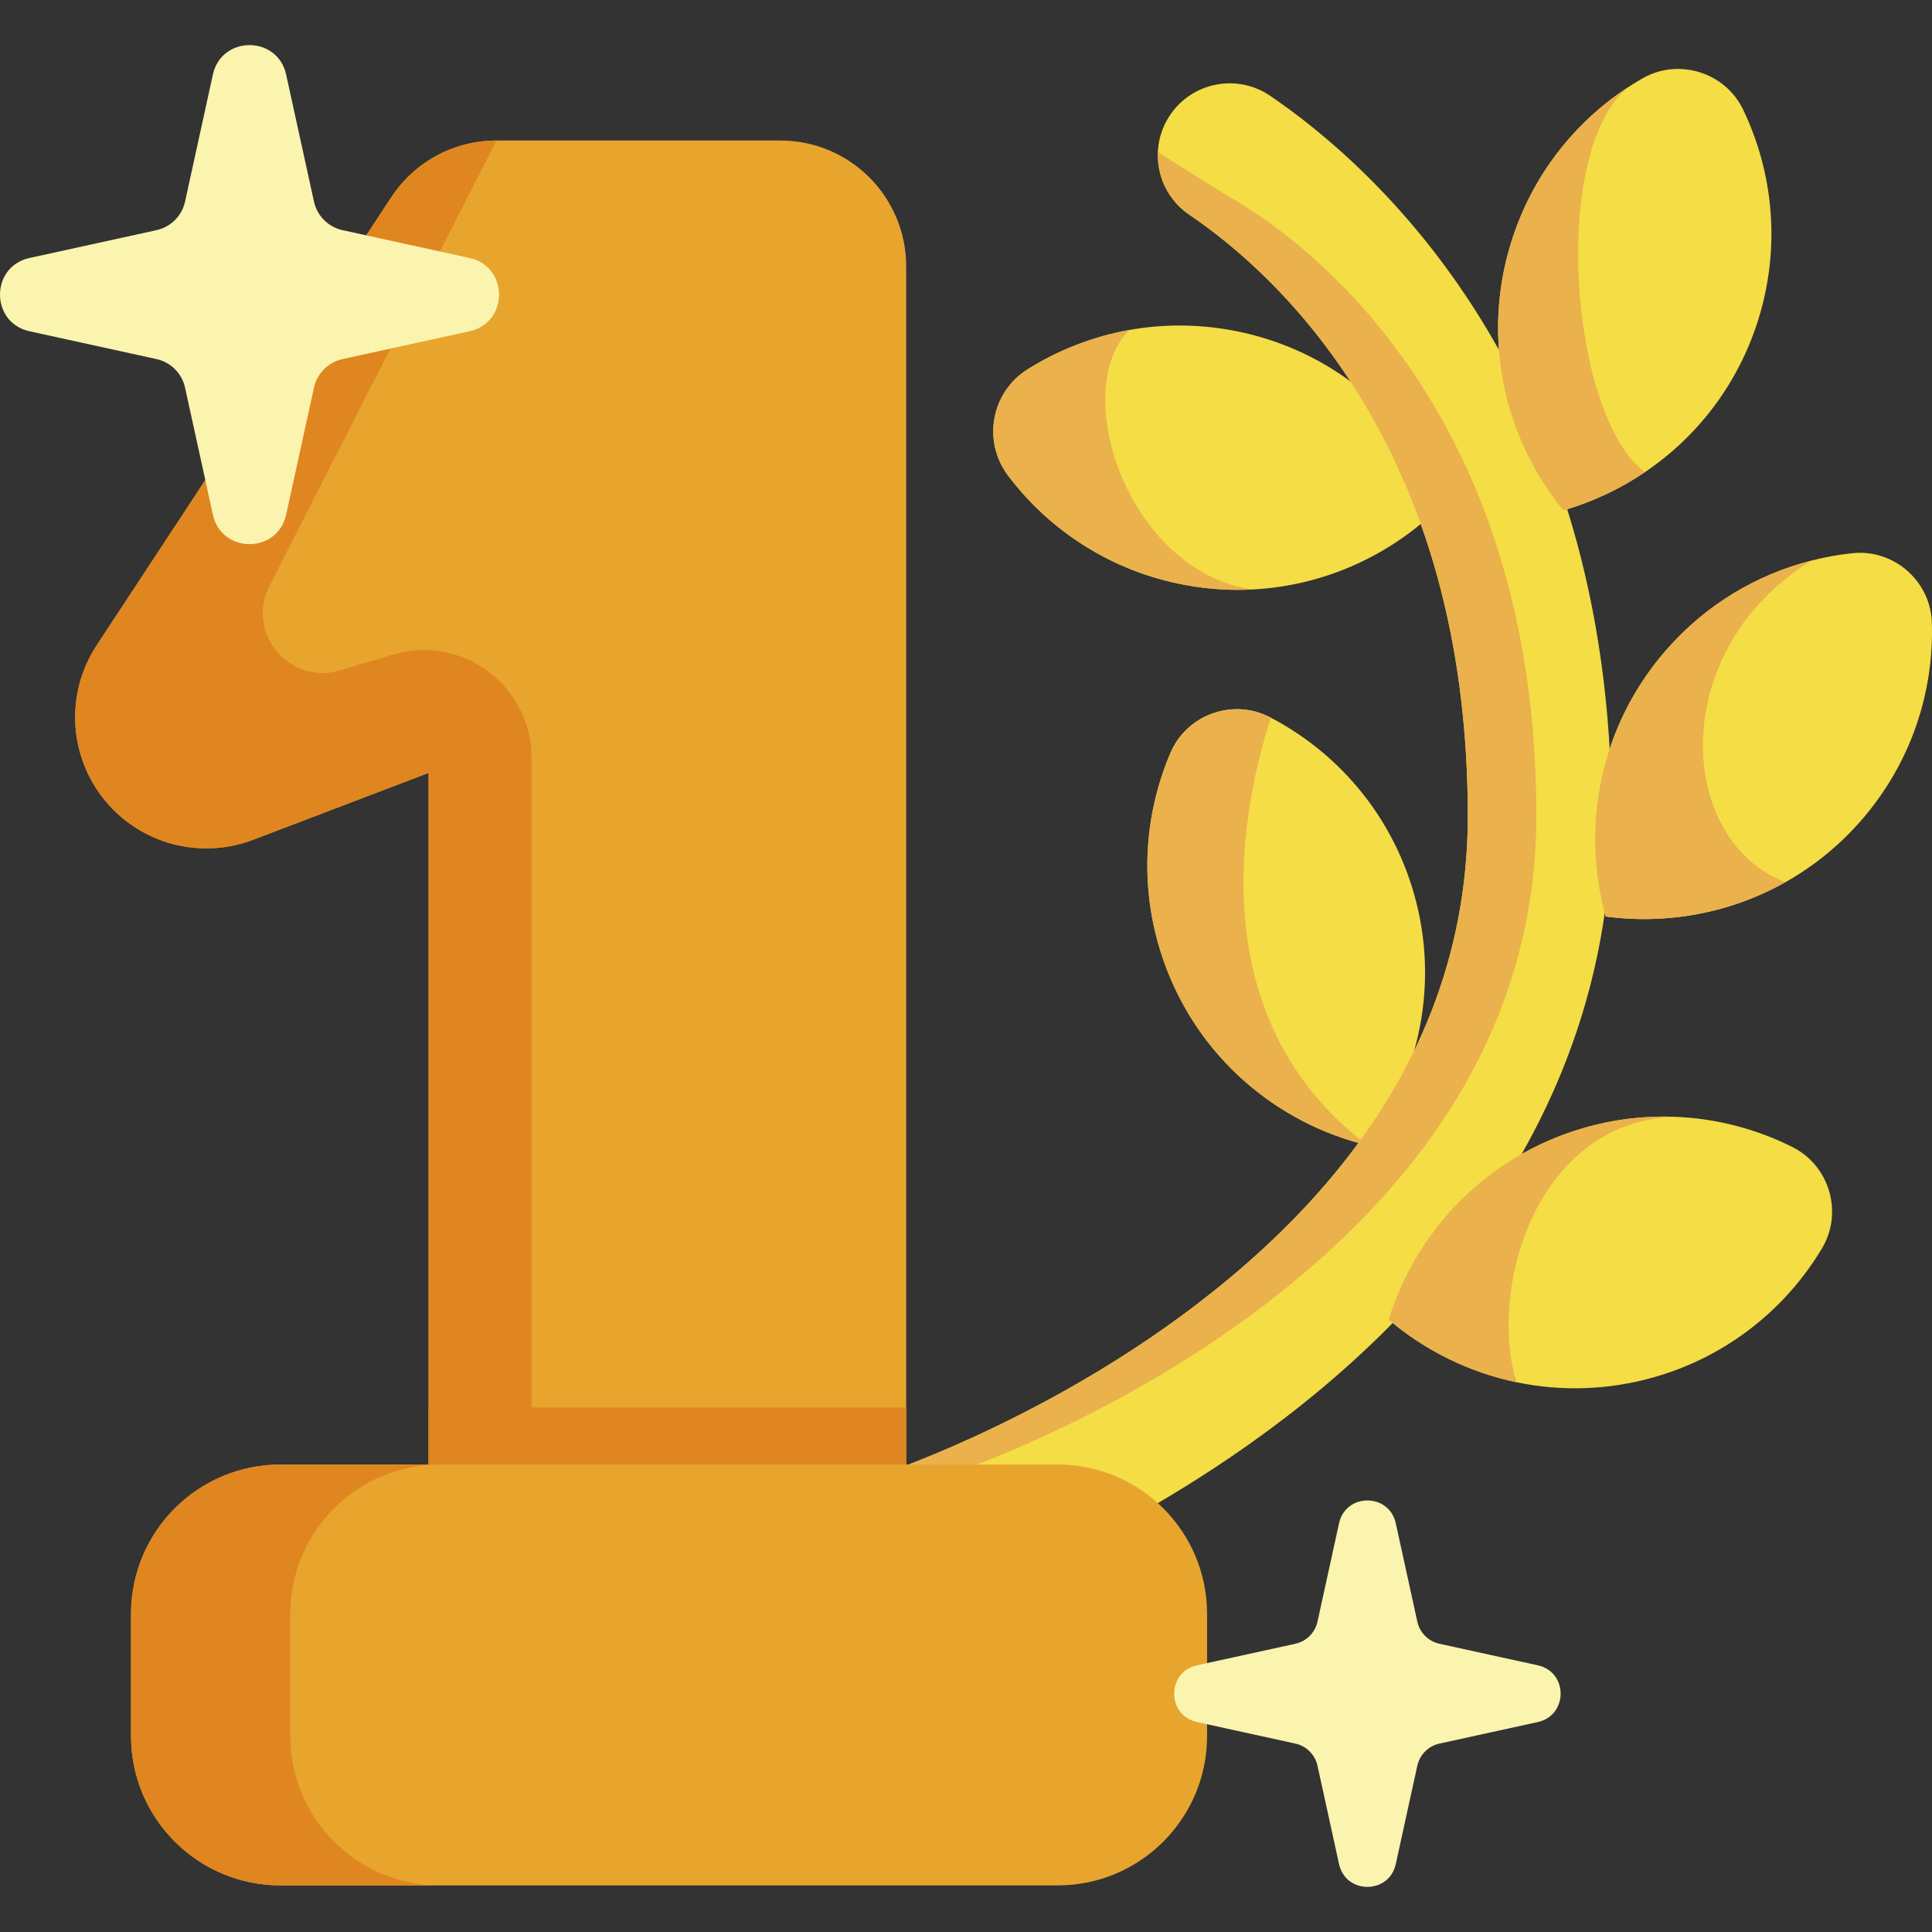 <svg id="Capa_1" enable-background="new 0 0 512 512" height="512" viewBox="0 0 512 512" width="512" xmlns="http://www.w3.org/2000/svg"><rect x="0" y="0" width="512" height="512" fill="#333333" stroke="none"/><g><path d="m240.147 70.586v363.337h-126.569v-229.093l-46.523 17.73c-4.018 1.535-8.221 2.277-12.373 2.277-9.055 0-17.936-3.534-24.58-10.178-11.662-11.662-13.526-29.906-4.461-43.68l78.058-118.709c6.161-9.385 16.627-15.03 27.867-15.03h75.224c18.43-.001 33.357 14.937 33.357 33.346z" fill="#e7a52e"/><path d="m140.873 200.844v233.079h-27.298v-229.092l-46.52 17.727c-4.022 1.537-8.219 2.279-12.375 2.279-9.055 0-17.934-3.537-24.575-10.179-11.664-11.664-13.53-29.907-4.465-43.684l78.056-118.709c6.167-9.385 16.634-15.026 27.865-15.026l-60.158 118.035c-6.334 12.428 5.31 26.388 18.673 22.388l14.021-4.197c18.334-5.488 36.776 8.242 36.776 27.379z" fill="#df8621"/><path d="m382.972 132.879c-13.241 13.757-31.433 22.347-51.068 23.338-5.837.299-11.808-.072-17.8-1.186-19.47-3.599-35.836-14.304-46.912-28.937-6.94-9.178-4.527-22.224 5.239-28.298 8.126-5.063 17.212-8.611 26.823-10.344 8.797-1.578 18.016-1.619 27.328.103 26.185 4.837 46.738 22.513 56.39 45.324z" fill="#f4dd45"/><path d="m331.904 156.217c-5.837.299-11.808-.072-17.8-1.186-19.47-3.599-35.836-14.304-46.912-28.937-6.94-9.178-4.527-22.224 5.239-28.298 8.126-5.063 17.212-8.611 26.823-10.344l.01.01c-16.067 16.067-.495 63.856 32.609 68.754h.031z" fill="#eab14d"/><path d="m362.378 303.512c-24.059-5.847-44.819-23.296-53.811-48.346-6.765-18.841-5.662-38.58 1.619-55.647 4.321-10.158 16.531-14.541 26.339-9.457.082.041.175.093.258.134 16.345 8.559 29.649 23.049 36.373 41.777 8.991 25.06 4.072 51.718-10.778 71.539z" fill="#f4dd45"/><path d="m362.378 303.512c-24.059-5.847-44.819-23.296-53.811-48.346-6.765-18.841-5.662-38.58 1.619-55.647 4.321-10.158 16.531-14.541 26.339-9.457.082.041.175.093.258.134-7.591 23.452-19.317 79.212 25.595 113.316z" fill="#eab14d"/><path d="m238.578 428.229c-8.076 0-15.571-5.174-18.151-13.28-3.188-10.019 2.342-20.725 12.356-23.925.402-.129 40.71-13.256 80.112-42.178 50.487-37.058 76.087-81.677 76.087-132.618 0-42.841-9.603-80.219-28.542-111.097-15.203-24.786-33.004-39.91-45.261-48.234-8.705-5.911-10.969-17.76-5.058-26.465s17.76-10.97 26.466-5.058c27.211 18.479 90.499 74.067 90.499 190.854 0 63.185-32.007 119.898-92.56 164.006-44.35 32.305-88.317 46.504-90.166 47.093-1.922.611-3.869.902-5.782.902z" fill="#f4dd45"/><path d="m238.58 414.948c-3.188-10.019 2.342-20.725 12.356-23.925.402-.129 40.71-13.256 80.112-42.178 50.487-37.058 76.087-81.677 76.087-132.618 0-42.841-9.603-80.219-28.542-111.097-18.685-30.463-41.295-46.332-52.713-52.917 0 0-9.248-5.563-19.009-11.958-.29 6.393 2.626 12.783 8.309 16.642 12.257 8.323 30.058 23.448 45.261 48.234 18.939 30.878 28.542 68.256 28.542 111.097 0 50.941-25.599 95.56-76.087 132.618-39.402 28.922-79.71 42.049-80.112 42.178-10.014 3.199-15.544 13.905-12.356 23.925 2.579 8.106 10.075 13.28 18.151 13.28 1.914 0 3.861-.291 5.782-.902.282-.09 1.545-.497 3.632-1.233-4.336-2.24-7.817-6.13-9.413-11.146z" fill="#eab14d"/><path d="m465.989 84.616c-5.342 17.201-16.222 31.165-30.082 40.518-6.61 4.476-13.891 7.889-21.584 10.117-15.685-19.161-21.76-45.582-13.86-71.003 5.466-17.604 16.727-31.804 31.041-41.158 1.227-.804 2.475-1.568 3.744-2.3 9.57-5.507 21.956-1.66 26.72 8.302 8.002 16.728 9.961 36.415 4.021 55.524z" fill="#f4dd45"/><path d="m435.907 125.135c-6.61 4.476-13.891 7.889-21.584 10.117-15.685-19.161-21.76-45.582-13.86-71.003 5.466-17.604 16.727-31.804 31.041-41.158-20.832 16.84-15.49 87.296 4.403 102.044z" fill="#eab14d"/><path d="m493.245 217.412c-5.889 6.755-12.695 12.22-20.079 16.366-14.562 8.199-31.351 11.292-47.634 9.106-6.621-23.863-1.516-50.491 15.974-70.559 10.539-12.097 24.059-20.068 38.518-23.76 3.568-.918 7.188-1.568 10.839-1.959 10.983-1.176 20.759 7.343 21.1 18.387.577 18.532-5.569 37.332-18.718 52.419z" fill="#f4dd45"/><path d="m473.156 233.778h.01c-14.562 8.199-31.351 11.292-47.634 9.106-6.621-23.863-1.516-50.491 15.974-70.559 10.539-12.097 24.059-20.068 38.518-23.76-38.517 23.76-35.753 74.23-6.868 85.213z" fill="#eab14d"/><path d="m482.84 330.841c-9.539 15.912-24.864 28.411-44.076 34.011-12.427 3.62-25.039 3.929-36.888 1.454-12.509-2.619-24.162-8.353-33.856-16.583 7.312-23.657 25.988-43.313 51.543-50.759 8.013-2.331 16.108-3.3 24.018-3.011 11.055.382 21.76 3.176 31.423 8.023 9.878 4.94 13.508 17.398 7.836 26.865z" fill="#f4dd45"/><path d="m401.875 366.306c-12.509-2.619-24.162-8.353-33.856-16.583 7.312-23.657 25.988-43.313 51.543-50.759 8.013-2.331 16.108-3.3 24.018-3.011-36.672 1.557-49.233 45.706-41.705 70.353z" fill="#eab14d"/><path d="m113.578 373.009h126.569v55.764h-126.569z" fill="#df8621"/><path d="m280.283 388.12h-205.952c-21.874 0-39.606 17.732-39.606 39.606v32.32c0 21.874 17.732 39.606 39.606 39.606h205.952c21.874 0 39.606-17.732 39.606-39.606v-32.32c0-21.874-17.732-39.606-39.606-39.606z" fill="#e7a52e"/><path d="m116.541 499.652h-42.21c-21.883 0-39.611-17.738-39.611-39.611v-32.32c0-21.873 17.727-39.601 39.611-39.601h42.21c-21.873 0-39.601 17.727-39.601 39.601v32.32c0 21.873 17.728 39.611 39.601 39.611z" fill="#df8621"/><g><g><path d="m90.783 95.156 33.65-7.371c10.415-2.281 10.415-17.134 0-19.416l-33.65-7.371c-3.791-.83-6.751-3.791-7.581-7.581l-7.371-33.65c-2.281-10.415-17.134-10.415-19.416 0l-7.371 33.65c-.83 3.791-3.791 6.751-7.581 7.581l-33.65 7.371c-10.415 2.281-10.415 17.134 0 19.416l33.65 7.371c3.791.83 6.751 3.791 7.581 7.581l7.371 33.65c2.281 10.415 17.134 10.415 19.416 0l7.371-33.65c.829-3.79 3.79-6.751 7.581-7.581z" fill="#fbf4af"/></g></g><g><g><path d="m381.474 462.067 26.058-5.708c8.066-1.767 8.066-13.269 0-15.035l-26.058-5.708c-2.935-.643-5.228-2.936-5.871-5.871l-5.708-26.058c-1.767-8.066-13.269-8.066-15.035 0l-5.708 26.058c-.643 2.935-2.936 5.228-5.871 5.871l-26.058 5.708c-8.066 1.767-8.066 13.269 0 15.035l26.058 5.708c2.935.643 5.228 2.936 5.871 5.871l5.708 26.058c1.767 8.066 13.269 8.066 15.035 0l5.708-26.058c.643-2.936 2.936-5.228 5.871-5.871z" fill="#fbf4af"/></g></g></g></svg>